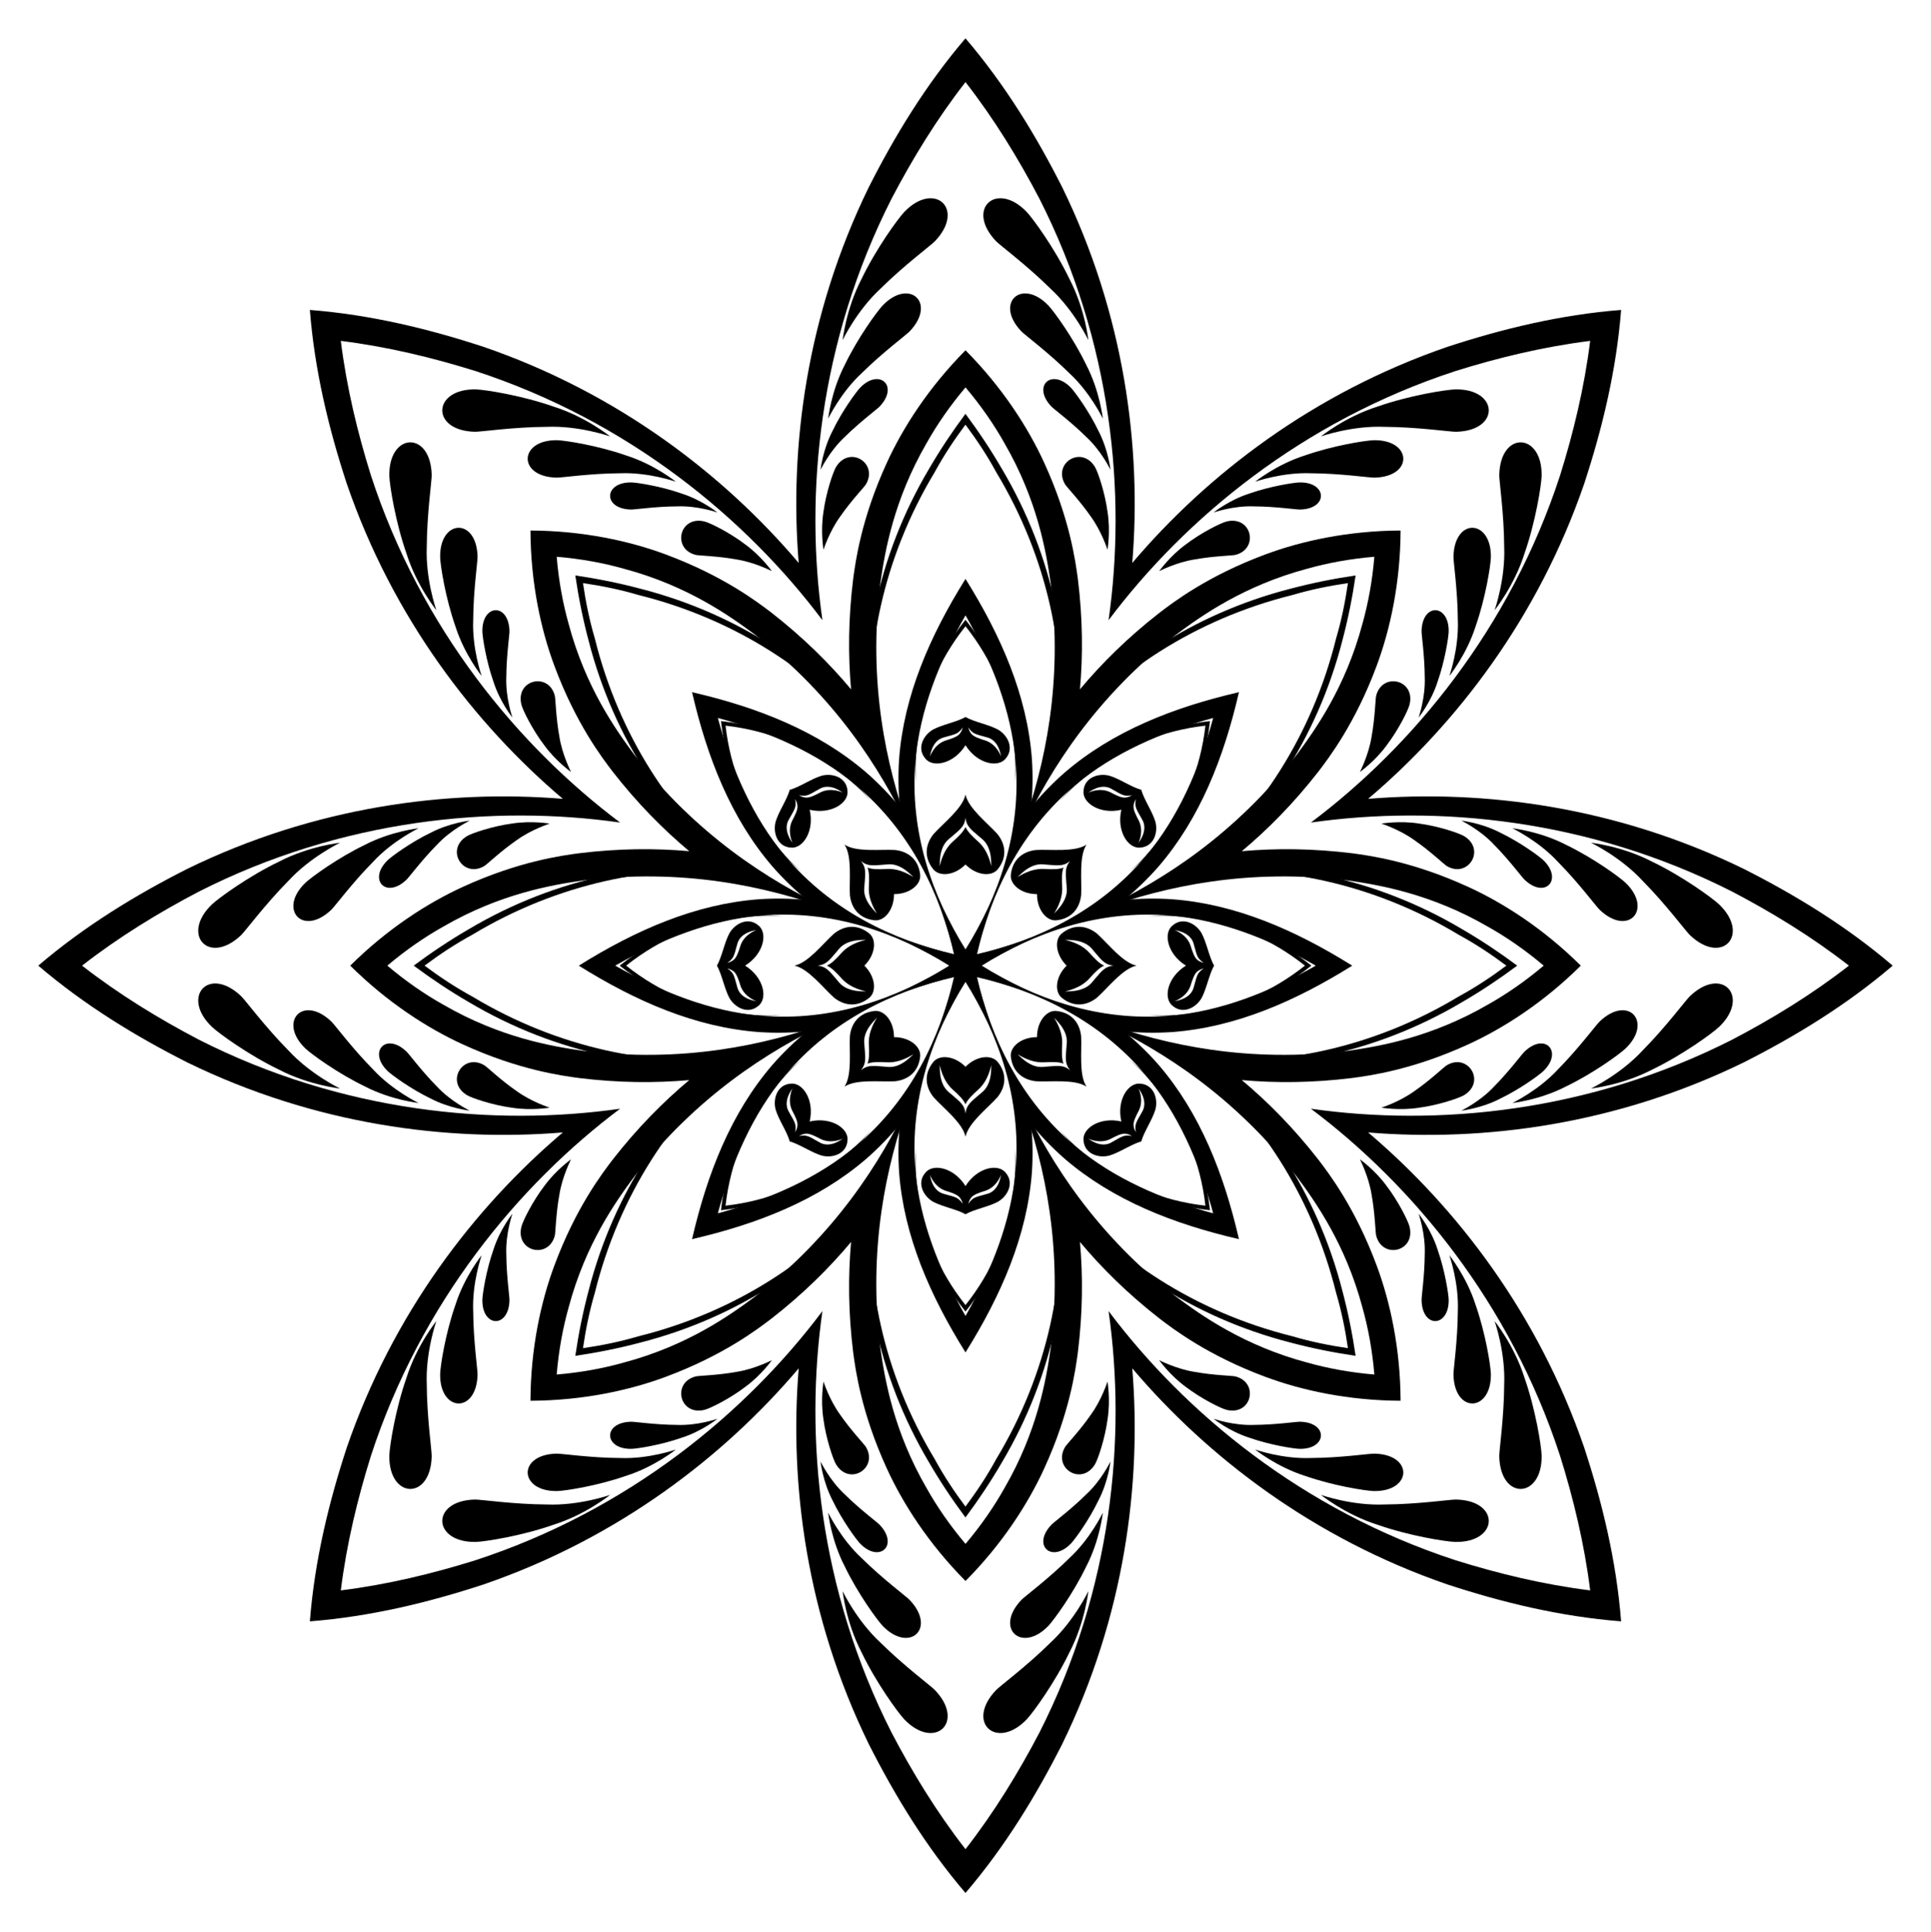 <?xml version="1.0" encoding="UTF-8"?>
<!DOCTYPE svg  PUBLIC '-//W3C//DTD SVG 1.1//EN'  'http://www.w3.org/Graphics/SVG/1.1/DTD/svg11.dtd'>
<svg enable-background="new 0 0 1665.214 1666.094" version="1.1" viewBox="0 0 1665.2 1666.1" xml:space="preserve" xmlns="http://www.w3.org/2000/svg">

	
		
			
				
					<path d="m1046.2 619.04c-44.866 12.261-85.681 30.161-118.88 57.88-47.879 40.224-72.974 94.158-84.77 145.77 51.611-11.796 105.54-36.891 145.77-84.77 27.72-33.197 45.619-74.012 57.88-118.88zm-213.59-88.47c-23.055 40.395-39.259 81.913-43.132 124.99-5.413 62.298 14.979 118.18 43.132 163.02 28.153-44.835 48.546-100.72 43.132-163.02-3.873-43.075-20.077-84.592-43.132-124.99zm-213.59 88.47c12.261 44.866 30.161 85.681 57.88 118.88 40.224 47.879 94.158 72.974 145.77 84.77-11.796-51.611-36.891-105.54-84.77-145.77-33.197-27.72-74.012-45.619-118.88-57.88zm-88.47 213.59c40.395 23.055 81.913 39.259 124.99 43.132 62.298 5.413 118.18-14.979 163.02-43.132-44.835-28.154-100.72-48.546-163.02-43.132-43.074 3.873-84.592 20.077-124.99 43.132zm88.47 213.59c44.866-12.261 85.681-30.16 118.88-57.88 47.879-40.224 72.974-94.158 84.77-145.77-51.611 11.796-105.54 36.891-145.77 84.77-27.72 33.197-45.619 74.012-57.88 118.88zm213.59 88.47c23.055-40.395 39.259-81.913 43.132-124.99 5.413-62.298-14.979-118.18-43.132-163.02-28.153 44.835-48.546 100.72-43.132 163.02 3.873 43.074 20.077 84.592 43.132 124.99zm213.59-88.47c-12.261-44.866-30.16-85.681-57.88-118.88-40.224-47.879-94.158-72.974-145.77-84.77 11.796 51.611 36.891 105.54 84.77 145.77 33.197 27.72 74.012 45.619 118.88 57.88zm88.47-213.59c-40.395-23.055-81.913-39.259-124.99-43.132-62.298-5.413-118.18 14.979-163.02 43.132 44.835 28.153 100.72 48.546 163.02 43.132 43.074-3.873 84.592-20.077 124.99-43.132zm-245.49-136.57c8.56-10.48 18.185-20.521 28.99-29.959 41.485-35.699 93.803-56.255 150.24-69.265-13.01 56.435-33.566 108.75-69.265 150.24-9.438 10.805-19.479 20.43-29.959 28.99 13.464-1.358 27.369-1.651 41.684-0.685 54.578 4.091 106.11 26.55 155.21 57.256-49.105 30.706-100.63 53.165-155.21 57.256-14.314 0.966-28.22 0.672-41.684-0.685 10.48 8.56 20.521 18.185 29.959 28.99 35.699 41.485 56.255 93.803 69.265 150.24-56.435-13.01-108.75-33.566-150.24-69.265-10.805-9.438-20.43-19.479-28.99-29.959 1.358 13.464 1.651 27.369 0.685 41.684-4.091 54.578-26.55 106.11-57.256 155.21-30.706-49.105-53.165-100.63-57.256-155.21-0.966-14.314-0.672-28.22 0.685-41.684-8.56 10.48-18.185 20.521-28.99 29.959-41.485 35.699-93.803 56.255-150.24 69.265 13.01-56.435 33.566-108.75 69.265-150.24 9.438-10.805 19.479-20.43 29.959-28.99-13.464 1.358-27.37 1.651-41.684 0.685-54.578-4.091-106.11-26.55-155.21-57.256 49.105-30.706 100.63-53.165 155.21-57.256 14.314-0.966 28.22-0.672 41.684 0.685-10.48-8.56-20.521-18.185-29.959-28.99-35.699-41.485-56.255-93.803-69.265-150.24 56.435 13.01 108.75 33.566 150.24 69.265 10.805 9.438 20.43 19.479 28.99 29.959-1.358-13.464-1.651-27.37-0.685-41.684 4.091-54.578 26.55-106.11 57.256-155.21 30.706 49.105 53.165 100.63 57.256 155.21 0.966 14.314 0.672 28.22-0.685 41.684z"/>
				
			
		
	
	
		
			
				<path d="m1039.5 625.69c-38.086 4.312-68.54 18.692-88.006 32.354-27.037 18.666-37.981 33.843-38.394 33.331 0.426 0.512 10.883-14.978 37.63-34.431 19.974-14.739 51.988-30.661 92.718-35.202-4.541 40.729-20.463 72.744-35.202 92.718-19.453 26.747-34.943 37.204-34.431 37.63-0.512-0.413 14.665-11.357 33.331-38.394 13.663-19.466 28.042-49.919 32.354-88.006z"/>
				<path d="m1125.3 832.62c-29.981-23.882-61.682-35.248-85.108-39.352-32.317-5.919-50.787-2.926-50.717-3.58-0.06 0.663 18.287-2.896 50.955 2.262 24.546 3.701 58.442 15.081 90.453 40.669-32.011 25.589-65.907 36.968-90.453 40.669-32.668 5.158-51.015 1.599-50.955 2.262-0.07-0.653 18.4 2.339 50.717-3.58 23.425-4.104 55.127-15.47 85.108-39.352z"/>
				<path d="m1039.5 1039.6c-4.312-38.086-18.692-68.54-32.354-88.006-18.666-27.037-33.843-37.981-33.331-38.394-0.512 0.426 14.978 10.883 34.431 37.63 14.739 19.974 30.661 51.988 35.202 92.718-40.729-4.541-72.744-20.463-92.718-35.202-26.747-19.452-37.204-34.943-37.63-34.431 0.412-0.512 11.357 14.665 38.394 33.331 19.466 13.663 49.919 28.042 88.006 32.354z"/>
				<path d="m832.61 1125.3c23.882-29.981 35.248-61.682 39.351-85.108 5.919-32.317 2.926-50.787 3.58-50.717-0.663-0.06 2.896 18.287-2.262 50.955-3.701 24.546-15.081 58.442-40.669 90.453-25.589-32.011-36.968-65.907-40.669-90.453-5.158-32.668-1.599-51.015-2.262-50.955 0.653-0.07-2.339 18.4 3.58 50.717 4.103 23.425 15.47 55.127 39.352 85.108z"/>
				<path d="m625.67 1039.6c38.086-4.312 68.54-18.692 88.006-32.354 27.037-18.666 37.981-33.843 38.394-33.331-0.426-0.512-10.883 14.978-37.63 34.431-19.973 14.739-51.988 30.661-92.718 35.202 4.541-40.729 20.463-72.744 35.202-92.718 19.453-26.747 34.943-37.204 34.431-37.63 0.512 0.412-14.665 11.357-33.331 38.394-13.663 19.466-28.042 49.919-32.354 88.006z"/>
				<path d="m539.96 832.62c29.981 23.882 61.682 35.248 85.108 39.351 32.317 5.919 50.787 2.926 50.717 3.58 0.06-0.663-18.287 2.896-50.955-2.262-24.546-3.701-58.442-15.081-90.453-40.669 32.011-25.589 65.907-36.968 90.453-40.669 32.668-5.158 51.015-1.599 50.955-2.262 0.07 0.653-18.4-2.339-50.717 3.58-23.425 4.104-55.127 15.47-85.108 39.352z"/>
				<path d="m625.67 625.69c4.312 38.086 18.692 68.54 32.354 88.006 18.666 27.037 33.843 37.981 33.331 38.394 0.512-0.426-14.978-10.883-34.431-37.63-14.739-19.974-30.661-51.988-35.202-92.718 40.729 4.541 72.744 20.463 92.718 35.202 26.747 19.453 37.204 34.943 37.63 34.431-0.413 0.512-11.357-14.665-38.394-33.331-19.466-13.663-49.919-28.042-88.006-32.354z"/>
				<path d="m832.61 539.97c-23.882 29.98-35.248 61.682-39.352 85.108-5.919 32.317-2.926 50.787-3.58 50.717 0.663 0.06-2.896-18.287 2.262-50.955 3.701-24.546 15.081-58.442 40.669-90.453 25.589 32.011 36.968 65.907 40.669 90.453 5.158 32.668 1.599 51.015 2.262 50.955-0.653 0.07 2.339-18.4-3.58-50.717-4.103-23.425-15.47-55.127-39.351-85.108z"/>
			
		
	
	
		
			
				<path d="m1162.4 502.79c-16.297 2.357-32.216 5.624-47.695 10.201-85.527 21.197-153.72 68.236-195.54 119.82-2.75 3.329-5.405 6.66-7.968 9.986 0.54-4.165 1.018-8.397 1.427-12.696 6.901-66.044-8.057-147.53-53.545-222.99-7.709-14.182-16.656-27.748-26.512-40.938-9.857 13.191-18.803 26.757-26.512 40.938-45.488 75.465-60.446 156.95-53.545 222.99 0.409 4.299 0.887 8.531 1.427 12.696-2.563-3.327-5.218-6.657-7.968-9.986-41.82-51.58-110.01-98.619-195.54-119.82-15.479-4.577-31.398-7.843-47.695-10.201 2.357 16.297 5.624 32.216 10.201 47.695 21.197 85.527 68.236 153.72 119.82 195.54 3.329 2.75 6.66 5.405 9.986 7.968-4.165-0.54-8.397-1.018-12.696-1.427-66.044-6.901-147.53 8.057-222.99 53.545-14.182 7.709-27.748 16.656-40.938 26.512 13.191 9.857 26.757 18.803 40.938 26.512 75.465 45.488 156.95 60.446 222.99 53.545 4.299-0.409 8.531-0.887 12.696-1.427-3.327 2.563-6.657 5.218-9.986 7.968-51.58 41.82-98.619 110.01-119.82 195.54-4.577 15.479-7.843 31.398-10.201 47.695 16.297-2.357 32.216-5.624 47.695-10.201 85.527-21.197 153.72-68.236 195.54-119.82 2.75-3.329 5.405-6.659 7.968-9.986-0.54 4.165-1.018 8.397-1.427 12.696-6.901 66.044 8.057 147.53 53.545 222.99 7.709 14.182 16.656 27.748 26.512 40.939 9.857-13.191 18.803-26.757 26.512-40.939 45.488-75.465 60.446-156.95 53.545-222.99-0.409-4.299-0.887-8.531-1.427-12.696 2.563 3.327 5.218 6.657 7.968 9.986 41.82 51.58 110.01 98.619 195.54 119.82 15.479 4.577 31.398 7.843 47.695 10.201-2.357-16.297-5.624-32.216-10.201-47.695-21.197-85.527-68.236-153.72-119.82-195.54-3.329-2.75-6.659-5.405-9.986-7.968 4.165 0.54 8.397 1.018 12.696 1.427 66.044 6.901 147.53-8.057 222.99-53.545 14.182-7.709 27.748-16.656 40.939-26.512-13.191-9.857-26.757-18.803-40.939-26.512-75.465-45.488-156.95-60.446-222.99-53.545-4.299 0.409-8.531 0.887-12.696 1.427 3.327-2.563 6.657-5.218 9.986-7.968 51.58-41.82 98.619-110.01 119.82-195.54 4.577-15.479 7.843-31.398 10.201-47.695zm-327.29 323.7c-0.121 1.189-0.169 1.792-0.184 1.781 0.014 0.011 0.048-0.555 0.139-1.672-0.726 0.854-1.102 1.278-1.084 1.28-0.018-0.002 0.374-0.463 1.129-1.389zm-5.08 0c0.755 0.926 1.148 1.387 1.129 1.39 0.018-0.002-0.358-0.426-1.084-1.28 0.091 1.117 0.124 1.683 0.139 1.672-0.015 0.011-0.063-0.592-0.184-1.781zm-3.592 3.592c1.189 0.121 1.792 0.169 1.781 0.184 0.011-0.014-0.555-0.048-1.672-0.139 0.854 0.726 1.278 1.102 1.28 1.084-0.002 0.018-0.463-0.374-1.389-1.129zm0 5.08c0.926-0.755 1.387-1.148 1.39-1.129-0.002-0.018-0.426 0.358-1.28 1.084 1.117-0.091 1.683-0.124 1.672-0.139 0.011 0.015-0.592 0.063-1.781 0.184zm3.592 3.592c0.121-1.189 0.169-1.792 0.184-1.781-0.014-0.011-0.048 0.555-0.139 1.672 0.726-0.854 1.102-1.278 1.084-1.28 0.018 0.002-0.375 0.463-1.129 1.389zm5.08 0c-0.755-0.926-1.148-1.387-1.129-1.389-0.018 0.002 0.358 0.426 1.084 1.28-0.091-1.117-0.124-1.683-0.139-1.672 0.015-0.011 0.063 0.592 0.184 1.781zm3.592-3.592c-1.189-0.121-1.792-0.169-1.781-0.184-0.011 0.014 0.555 0.048 1.672 0.139-0.854-0.726-1.278-1.102-1.28-1.084 0.002-0.018 0.463 0.374 1.389 1.129zm0-5.08c-0.926 0.755-1.387 1.148-1.389 1.129 0.002 0.018 0.426-0.358 1.28-1.084-1.117 0.091-1.683 0.124-1.672 0.139-0.011-0.015 0.592-0.063 1.781-0.184zm77.144-198.51c0.241-0.301 0.482-0.602 0.725-0.903 41.531-52.594 110.25-101.1 196.71-123.16 17.987-4.767 36.616-8.531 55.738-11.335-2.804 19.122-6.567 37.751-11.335 55.738-22.059 86.457-70.568 155.18-123.16 196.71-0.301 0.242-0.602 0.484-0.903 0.725 0.383-0.043 0.767-0.085 1.151-0.126 66.557-7.823 149.45 6.468 226.18 52.004 16.09 9.348 31.924 19.859 47.428 31.398-15.504 11.539-31.338 22.05-47.428 31.398-76.732 45.536-159.63 59.827-226.18 52.004-0.384-0.042-0.768-0.084-1.151-0.126 0.301 0.241 0.602 0.482 0.903 0.725 52.595 41.531 101.1 110.25 123.16 196.71 4.767 17.987 8.531 36.616 11.335 55.738-19.122-2.804-37.751-6.567-55.738-11.335-86.457-22.059-155.18-70.568-196.71-123.16-0.242-0.301-0.484-0.602-0.725-0.903 0.043 0.383 0.085 0.767 0.126 1.151 7.823 66.557-6.468 149.45-52.004 226.18-9.348 16.09-19.859 31.924-31.398 47.428-11.539-15.504-22.05-31.338-31.398-47.428-45.536-76.732-59.827-159.63-52.004-226.18 0.042-0.384 0.084-0.768 0.126-1.151-0.241 0.301-0.482 0.602-0.725 0.903-41.531 52.595-110.25 101.1-196.71 123.16-17.987 4.767-36.616 8.531-55.738 11.335 2.804-19.122 6.567-37.751 11.335-55.738 22.059-86.457 70.568-155.18 123.16-196.71 0.301-0.242 0.602-0.484 0.903-0.725-0.383 0.043-0.767 0.085-1.151 0.126-66.557 7.823-149.45-6.468-226.18-52.004-16.09-9.348-31.924-19.859-47.428-31.398 15.504-11.539 31.338-22.05 47.428-31.398 76.732-45.536 159.63-59.827 226.18-52.004 0.384 0.042 0.768 0.084 1.151 0.126-0.301-0.241-0.602-0.482-0.903-0.725-52.595-41.531-101.1-110.25-123.16-196.71-4.767-17.987-8.531-36.616-11.335-55.738 19.122 2.804 37.751 6.567 55.738 11.335 86.457 22.059 155.18 70.568 196.71 123.16 0.242 0.301 0.484 0.602 0.725 0.903-0.043-0.383-0.085-0.767-0.126-1.151-7.823-66.557 6.468-149.45 52.004-226.18 9.348-16.09 19.859-31.924 31.398-47.428 11.539 15.504 22.05 31.338 31.398 47.428 45.536 76.732 59.827 159.63 52.004 226.18-0.042 0.384-0.084 0.768-0.126 1.151z"/>
			
		
	
	<line x1="1609.4" x2="1611.4" y1="1632.4" y2="1633"/>
	
		
			
				<path d="m1371.3 293.92c-40.2 4.992-79.319 14.489-116.06 25.976-132.08 43.12-233.47 127.18-299.26 214.86 15.474-108.51 3.222-239.65-59.685-363.54-17.856-34.101-38.802-68.478-63.698-100.43-24.896 31.955-45.842 66.333-63.698 100.43-62.907 123.89-75.159 255.02-59.685 363.54-65.788-87.671-167.18-171.74-299.26-214.86-36.739-11.486-75.858-20.984-116.06-25.976 4.992 40.2 14.489 79.319 25.976 116.06 43.12 132.08 127.18 233.47 214.86 299.26-108.51-15.474-239.65-3.222-363.54 59.685-34.101 17.856-68.478 38.802-100.43 63.698 31.955 24.896 66.333 45.842 100.43 63.698 123.89 62.907 255.02 75.159 363.54 59.685-87.671 65.788-171.74 167.18-214.86 299.26-11.486 36.739-20.984 75.858-25.976 116.06 40.2-4.992 79.319-14.489 116.06-25.976 132.08-43.12 233.47-127.18 299.26-214.86-15.474 108.51-3.222 239.65 59.685 363.54 17.856 34.101 38.802 68.478 63.698 100.43 24.896-31.955 45.842-66.333 63.698-100.43 62.907-123.89 75.159-255.02 59.685-363.54 65.788 87.671 167.18 171.74 299.26 214.86 36.739 11.487 75.858 20.984 116.06 25.976-4.992-40.2-14.489-79.319-25.976-116.06-43.12-132.08-127.18-233.47-214.86-299.26 108.51 15.474 239.65 3.222 363.54-59.685 34.101-17.856 68.478-38.802 100.43-63.698-31.955-24.896-66.333-45.842-100.43-63.698-123.89-62.907-255.02-75.159-363.54-59.685 87.671-65.788 171.74-167.18 214.86-299.26 11.487-36.739 20.985-75.858 25.976-116.06zm-532.74 524.3c-0.469 3.31-0.901 6.556-1.298 9.734 3.178-0.398 6.424-0.829 9.734-1.298-2.672 2.009-5.273 3.999-7.801 5.965 2.528 1.966 5.129 3.956 7.801 5.965-3.31-0.469-6.556-0.901-9.734-1.298 0.398 3.178 0.829 6.424 1.298 9.734-2.009-2.672-3.999-5.273-5.965-7.801-1.966 2.528-3.956 5.129-5.965 7.801 0.469-3.31 0.901-6.556 1.298-9.734-3.178 0.398-6.424 0.829-9.734 1.298 2.672-2.009 5.273-3.999 7.801-5.965-2.528-1.966-5.129-3.956-7.801-5.965 3.31 0.469 6.556 0.901 9.734 1.298-0.398-3.178-0.829-6.424-1.298-9.734 2.009 2.672 3.999 5.273 5.965 7.801 1.966-2.528 3.956-5.129 5.965-7.801zm137.86-332.83c64.697-76.279 156.05-146.55 271.8-186.35 46.879-15.378 97.26-27.708 149.76-31.803-4.095 52.496-16.425 102.88-31.804 149.76-39.799 115.75-110.07 207.1-186.35 271.8 99.685-8.19 213.97 6.715 323.96 60.423 44.023 22.274 88.366 49.181 128.38 83.406-40.016 34.225-84.36 61.131-128.38 83.406-109.99 53.708-224.28 68.613-323.96 60.423 76.279 64.697 146.55 156.05 186.35 271.8 15.378 46.879 27.708 97.26 31.804 149.76-52.496-4.095-102.88-16.425-149.76-31.804-115.75-39.799-207.1-110.07-271.8-186.35 8.189 99.685-6.715 213.97-60.423 323.96-22.274 44.023-49.181 88.366-83.406 128.38-34.225-40.016-61.131-84.36-83.406-128.38-53.708-109.99-68.613-224.28-60.423-323.96-64.697 76.279-156.05 146.55-271.8 186.35-46.879 15.378-97.26 27.708-149.76 31.804 4.095-52.496 16.425-102.88 31.803-149.76 39.799-115.75 110.07-207.1 186.35-271.8-99.685 8.189-213.97-6.715-323.96-60.423-44.023-22.274-88.366-49.181-128.38-83.406 40.016-34.225 84.36-61.131 128.38-83.406 109.99-53.708 224.28-68.613 323.96-60.423-76.279-64.697-146.55-156.05-186.35-271.8-15.378-46.879-27.708-97.26-31.803-149.76 52.496 4.095 102.88 16.425 149.76 31.803 115.75 39.799 207.1 110.07 271.8 186.35-8.19-99.685 6.715-213.97 60.423-323.96 22.274-44.023 49.181-88.366 83.406-128.38 34.225 40.016 61.131 84.36 83.406 128.38 53.708 109.99 68.613 224.28 60.423 323.96z"/>
			
		
	
	<path d="m1207.8 457.44c-45.077 0.19-85.301 8.947-116.66 20.638-49.778 18.486-79.479 41.303-91.101 50.148-27.308 21.277-49.916 43.642-68.731 66.143 2.607-29.215 2.435-61.016-1.83-95.371-1.963-14.472-6.83-51.608-28.958-99.878-13.91-30.445-36.161-65.08-67.901-97.088-31.74 32.009-53.99 66.643-67.901 97.088-22.127 48.27-26.995 85.406-28.958 99.878-4.265 34.355-4.436 66.156-1.83 95.371-18.815-22.501-41.423-44.866-68.731-66.143-11.622-8.845-41.322-31.663-91.101-50.148-31.364-11.691-71.588-20.448-116.66-20.638 0.19 45.077 8.947 85.301 20.638 116.66 18.486 49.778 41.303 79.479 50.148 91.101 21.277 27.308 43.642 49.916 66.143 68.731-29.215-2.607-61.016-2.435-95.371 1.83-14.472 1.963-51.608 6.83-99.878 28.958-30.445 13.91-65.08 36.161-97.088 67.901 32.009 31.74 66.643 53.99 97.088 67.901 48.27 22.127 85.406 26.995 99.878 28.958 34.355 4.264 66.156 4.436 95.371 1.83-22.501 18.815-44.866 41.423-66.143 68.731-8.845 11.622-31.662 41.322-50.148 91.101-11.691 31.364-20.448 71.588-20.638 116.66 45.077-0.19 85.301-8.947 116.66-20.638 49.778-18.486 79.479-41.303 91.101-50.148 27.308-21.277 49.916-43.642 68.731-66.143-2.607 29.215-2.435 61.016 1.83 95.371 1.963 14.472 6.83 51.608 28.958 99.878 13.91 30.445 36.161 65.08 67.901 97.088 31.74-32.009 53.99-66.643 67.901-97.088 22.127-48.27 26.995-85.406 28.958-99.878 4.264-34.355 4.436-66.156 1.83-95.371 18.815 22.501 41.423 44.866 68.731 66.143 11.622 8.845 41.322 31.663 91.101 50.148 31.364 11.691 71.588 20.448 116.66 20.638-0.19-45.077-8.947-85.301-20.638-116.66-18.486-49.778-41.303-79.479-50.148-91.101-21.277-27.308-43.642-49.916-66.143-68.731 29.215 2.607 61.016 2.435 95.371-1.83 14.472-1.963 51.608-6.83 99.878-28.958 30.445-13.91 65.08-36.161 97.088-67.901-32.009-31.74-66.643-53.99-97.088-67.901-48.27-22.127-85.406-26.995-99.878-28.958-34.355-4.265-66.156-4.436-95.371-1.83 22.501-18.815 44.866-41.423 66.143-68.731 8.845-11.622 31.663-41.322 50.148-91.101 11.691-31.364 20.448-71.588 20.638-116.66zm-366.3 366.3c3.745-13.566 8.784-30.566 15.817-50.749-9.298 19.245-17.755 34.828-24.7 47.069-6.945-12.241-15.402-27.825-24.7-47.069 7.033 20.183 12.072 37.182 15.817 50.749-13.566-3.745-30.566-8.784-50.749-15.817 19.245 9.299 34.828 17.755 47.069 24.7-12.241 6.945-27.825 15.402-47.069 24.7 20.183-7.033 37.182-12.072 50.749-15.817-3.745 13.566-8.784 30.566-15.817 50.749 9.299-19.245 17.755-34.828 24.7-47.069 6.945 12.241 15.402 27.825 24.7 47.069-7.033-20.183-12.072-37.182-15.817-50.749 13.566 3.745 30.566 8.784 50.749 15.817-19.245-9.298-34.828-17.755-47.069-24.7 12.241-6.945 27.825-15.402 47.069-24.7-20.183 7.033-37.182 12.072-50.749 15.817zm40.224-109.67c24.547-51.73 63.659-113.39 132.62-166.95 21.429-15.945 58.106-42.119 112.92-56.746 17.583-4.955 37.085-8.57 57.918-10.315-1.745 20.833-5.36 40.335-10.315 57.918-14.627 54.813-40.801 91.49-56.746 112.92-53.557 68.962-115.22 108.07-166.95 132.62 53.936-19.221 125.19-35.166 211.83-24.273 26.428 3.878 70.87 11.305 119.97 39.72 15.937 8.929 32.283 20.164 48.248 33.66-15.965 13.497-32.311 24.731-48.248 33.66-49.101 28.416-93.544 35.842-119.97 39.72-86.634 10.893-157.89-5.052-211.83-24.273 51.73 24.547 113.39 63.659 166.95 132.62 15.945 21.429 42.119 58.106 56.746 112.92 4.955 17.583 8.57 37.085 10.315 57.918-20.833-1.745-40.335-5.36-57.918-10.315-54.813-14.627-91.49-40.801-112.92-56.746-68.962-53.557-108.07-115.22-132.62-166.95 19.221 53.936 35.166 125.19 24.273 211.83-3.878 26.428-11.305 70.87-39.72 119.97-8.929 15.937-20.164 32.283-33.66 48.248-13.497-15.965-24.731-32.311-33.66-48.248-28.416-49.101-35.842-93.544-39.72-119.97-10.893-86.634 5.052-157.89 24.273-211.83-24.547 51.73-63.659 113.39-132.62 166.95-21.429 15.945-58.106 42.119-112.92 56.746-17.583 4.955-37.085 8.57-57.918 10.315 1.745-20.833 5.36-40.335 10.315-57.918 14.627-54.813 40.801-91.49 56.746-112.92 53.557-68.962 115.22-108.07 166.95-132.62-53.936 19.221-125.19 35.166-211.83 24.273-26.428-3.878-70.87-11.305-119.97-39.72-15.937-8.929-32.283-20.164-48.248-33.66 15.965-13.497 32.311-24.731 48.248-33.66 49.101-28.416 93.544-35.842 119.97-39.72 86.634-10.893 157.89 5.052 211.83 24.273-51.73-24.547-113.39-63.659-166.95-132.62-15.945-21.429-42.119-58.106-56.746-112.92-4.955-17.583-8.57-37.085-10.315-57.918 20.833 1.745 40.335 5.36 57.918 10.315 54.813 14.627 91.49 40.801 112.92 56.746 68.962 53.557 108.07 115.22 132.62 166.95-19.221-53.936-35.166-125.19-24.273-211.83 3.878-26.428 11.305-70.87 39.72-119.97 8.929-15.937 20.164-32.283 33.66-48.248 13.497 15.965 24.731 32.311 33.66 48.248 28.416 49.101 35.842 93.544 39.72 119.97 10.893 86.634-5.052 157.89-24.273 211.83z"/>
	
		
			
				
					<path d="m1255.7 372.29c-4.436 0.171-33.558-4.124-61.676-4.247-28.354-1.204-54.813 8.275-54.916 8.229-0.171 0.255 20.647-16.827 48.821-25.72 27.633-9.669 58.424-14.446 66.747-14.798 37.749-0.891 39.664 35.625 1.024 36.536z"/>
					<path d="m806.26 207.96c-3.016 3.258-26.645 20.814-46.614 40.608-20.901 19.198-32.907 44.61-33.013 44.651 0.06 0.301 2.701-26.498 16.335-52.708 12.702-26.377 31.097-51.527 36.734-57.661 26.062-27.323 53.238-2.856 26.559 25.11z"/>
					<path d="m372.27 409.55c0.171 4.436-4.124 33.558-4.247 61.676-1.204 28.354 8.275 54.813 8.229 54.916 0.255 0.171-16.827-20.647-25.72-48.821-9.669-27.633-14.446-58.424-14.798-66.747-0.891-37.749 35.625-39.664 36.536-1.024z"/>
					<path d="m207.95 858.97c3.258 3.016 20.814 26.645 40.608 46.614 19.198 20.901 44.61 32.907 44.651 33.013 0.301-0.06-26.498-2.701-52.708-16.335-26.377-12.702-51.527-31.097-57.661-36.733-27.323-26.062-2.856-53.238 25.11-26.559z"/>
					<path d="m409.54 1293c4.436-0.171 33.558 4.124 61.676 4.247 28.354 1.204 54.813-8.275 54.916-8.229 0.171-0.255-20.647 16.827-48.821 25.72-27.633 9.67-58.424 14.446-66.747 14.798-37.749 0.891-39.664-35.625-1.024-36.536z"/>
					<path d="m858.95 1457.3c3.016-3.258 26.645-20.814 46.614-40.608 20.901-19.198 32.907-44.61 33.013-44.651-0.06-0.301-2.701 26.498-16.335 52.709-12.702 26.377-31.097 51.527-36.733 57.661-26.062 27.323-53.238 2.856-26.559-25.11z"/>
					<path d="m1292.9 1255.7c-0.171-4.436 4.124-33.558 4.247-61.676 1.204-28.354-8.275-54.813-8.229-54.916-0.255-0.171 16.827 20.647 25.72 48.821 9.67 27.633 14.446 58.424 14.798 66.747 0.891 37.749-35.625 39.664-36.536 1.024z"/>
					<path d="m1457.3 806.28c-3.258-3.016-20.814-26.645-40.608-46.614-19.198-20.901-44.61-32.907-44.65-33.013-0.301 0.06 26.498 2.701 52.708 16.335 26.377 12.702 51.527 31.097 57.661 36.734 27.323 26.062 2.856 53.238-25.11 26.559z"/>
					<path d="m1292.9 409.55c-0.171 4.436 4.124 33.558 4.247 61.676 1.204 28.354-8.275 54.813-8.229 54.916-0.255 0.171 16.827-20.647 25.72-48.821 9.67-27.633 14.446-58.424 14.798-66.747 0.891-37.749-35.625-39.664-36.536-1.024z"/>
					<path d="m858.95 207.96c3.016 3.258 26.645 20.814 46.614 40.608 20.901 19.198 32.907 44.61 33.013 44.651-0.06 0.301-2.701-26.498-16.335-52.708-12.702-26.377-31.097-51.527-36.733-57.661-26.062-27.323-53.238-2.856-26.559 25.11z"/>
					<path d="m409.54 372.29c4.436 0.171 33.558-4.124 61.676-4.247 28.354-1.204 54.813 8.275 54.916 8.229 0.171 0.255-20.647-16.827-48.821-25.72-27.633-9.669-58.424-14.446-66.747-14.798-37.749-0.891-39.664 35.625-1.024 36.536z"/>
					<path d="m207.95 806.28c3.258-3.016 20.814-26.645 40.608-46.614 19.198-20.901 44.61-32.907 44.651-33.013 0.301 0.06-26.498 2.701-52.708 16.335-26.377 12.702-51.527 31.097-57.661 36.734-27.323 26.062-2.856 53.238 25.11 26.559z"/>
					<path d="m372.27 1255.7c0.171-4.436-4.124-33.558-4.247-61.676-1.204-28.354 8.275-54.813 8.229-54.916 0.255-0.171-16.827 20.647-25.72 48.821-9.669 27.633-14.446 58.424-14.798 66.747-0.891 37.749 35.625 39.664 36.536 1.024z"/>
					<path d="m806.26 1457.3c-3.016-3.258-26.645-20.814-46.614-40.608-20.901-19.198-32.907-44.61-33.013-44.651 0.06-0.301 2.701 26.498 16.335 52.709 12.702 26.377 31.097 51.527 36.734 57.661 26.062 27.323 53.238 2.856 26.559-25.11z"/>
					<path d="m1255.7 1293c-4.436-0.171-33.558 4.124-61.676 4.247-28.354 1.204-54.813-8.275-54.916-8.229-0.171-0.255 20.647 16.827 48.821 25.72 27.633 9.67 58.424 14.446 66.747 14.798 37.749 0.891 39.664-35.625 1.024-36.536z"/>
					<path d="m1457.3 858.97c-3.258 3.016-20.814 26.645-40.608 46.614-19.198 20.901-44.61 32.907-44.65 33.013-0.301-0.06 26.498-2.701 52.708-16.335 26.377-12.702 51.527-31.097 57.661-36.733 27.323-26.062 2.856-53.238-25.11-26.559z"/>
				
			
		
	
	
		
			
				
					<path d="m1185.3 411.84c-3.925 0.143-29.635-3.65-54.462-3.754-25.027-1.072-48.385 7.3-48.489 7.261-0.147 0.228 18.239-14.854 43.114-22.704 24.392-8.532 51.58-12.751 58.918-13.063 33.34-0.787 35.037 31.444 0.919 32.26z"/>
					<path d="m784.47 285.69c-2.674 2.876-23.536 18.374-41.165 35.856-18.454 16.939-29.051 39.375-29.153 39.422 0.058 0.265 2.394-23.401 14.433-46.54 11.215-23.28 27.457-45.489 32.424-50.898 23.018-24.132 47.009-2.541 23.461 22.161z"/>
					<path d="m411.82 479.92c0.143 3.925-3.65 29.635-3.754 54.462-1.072 25.027 7.3 48.384 7.261 48.489 0.228 0.147-14.854-18.239-22.704-43.114-8.532-24.392-12.751-51.58-13.063-58.918-0.787-33.34 31.444-35.037 32.26-0.919z"/>
					<path d="m285.67 880.76c2.876 2.674 18.374 23.536 35.856 41.165 16.939 18.454 39.375 29.051 39.422 29.153 0.265-0.058-23.401-2.393-46.54-14.433-23.28-11.215-45.489-27.457-50.898-32.424-24.132-23.018-2.541-47.009 22.161-23.461z"/>
					<path d="m479.9 1253.4c3.925-0.143 29.635 3.65 54.462 3.754 25.027 1.072 48.385-7.3 48.489-7.261 0.147-0.228-18.239 14.854-43.114 22.704-24.392 8.532-51.58 12.751-58.918 13.063-33.34 0.787-35.037-31.444-0.919-32.26z"/>
					<path d="m880.75 1379.6c2.674-2.876 23.536-18.374 41.165-35.856 18.454-16.939 29.051-39.375 29.153-39.422-0.058-0.265-2.393 23.4-14.433 46.54-11.215 23.28-27.457 45.489-32.424 50.898-23.018 24.132-47.009 2.54-23.461-22.161z"/>
					<path d="m1253.4 1185.3c-0.143-3.925 3.65-29.635 3.754-54.462 1.072-25.027-7.3-48.385-7.261-48.489-0.228-0.147 14.854 18.239 22.704 43.114 8.532 24.392 12.751 51.58 13.063 58.918 0.787 33.34-31.444 35.037-32.26 0.919z"/>
					<path d="m1379.5 784.48c-2.876-2.674-18.374-23.536-35.856-41.165-16.939-18.454-39.375-29.051-39.422-29.153-0.265 0.058 23.401 2.394 46.54 14.433 23.28 11.215 45.489 27.457 50.898 32.424 24.132 23.018 2.54 47.009-22.161 23.461z"/>
					<path d="m1253.4 479.92c-0.143 3.925 3.65 29.635 3.754 54.462 1.072 25.027-7.3 48.384-7.261 48.489-0.228 0.147 14.854-18.239 22.704-43.114 8.532-24.392 12.751-51.58 13.063-58.918 0.787-33.34-31.444-35.037-32.26-0.919z"/>
					<path d="m880.75 285.69c2.674 2.876 23.536 18.374 41.165 35.856 18.454 16.939 29.051 39.375 29.153 39.422-0.058 0.265-2.393-23.401-14.433-46.54-11.215-23.28-27.457-45.489-32.424-50.898-23.018-24.132-47.009-2.541-23.461 22.161z"/>
					<path d="m479.9 411.84c3.925 0.143 29.635-3.65 54.462-3.754 25.027-1.072 48.385 7.3 48.489 7.261 0.147 0.228-18.239-14.854-43.114-22.704-24.392-8.532-51.58-12.751-58.918-13.063-33.34-0.787-35.037 31.444-0.919 32.26z"/>
					<path d="m285.67 784.48c2.876-2.674 18.374-23.536 35.856-41.165 16.939-18.454 39.375-29.051 39.422-29.153 0.265 0.058-23.401 2.394-46.54 14.433-23.28 11.215-45.489 27.457-50.898 32.424-24.132 23.018-2.541 47.009 22.161 23.461z"/>
					<path d="m411.82 1185.3c0.143-3.925-3.65-29.635-3.754-54.462-1.072-25.027 7.3-48.385 7.261-48.489 0.228-0.147-14.854 18.239-22.704 43.114-8.532 24.392-12.751 51.58-13.063 58.918-0.787 33.34 31.444 35.037 32.26 0.919z"/>
					<path d="m784.47 1379.6c-2.674-2.876-23.536-18.374-41.165-35.856-18.454-16.939-29.051-39.375-29.153-39.422 0.058-0.265 2.394 23.4 14.433 46.54 11.215 23.28 27.457 45.489 32.424 50.898 23.018 24.132 47.009 2.54 23.461-22.161z"/>
					<path d="m1185.3 1253.4c-3.925-0.143-29.635 3.65-54.462 3.754-25.027 1.072-48.385-7.3-48.489-7.261-0.147-0.228 18.239 14.854 43.114 22.704 24.392 8.532 51.58 12.751 58.918 13.063 33.34 0.787 35.037-31.444 0.919-32.26z"/>
					<path d="m1379.5 880.76c-2.876 2.674-18.374 23.536-35.856 41.165-16.939 18.454-39.375 29.051-39.422 29.153-0.265-0.058 23.401-2.393 46.54-14.433 23.28-11.215 45.489-27.457 50.898-32.424 24.132-23.018 2.54-47.009-22.161-23.461z"/>
				
			
		
	
	
		
			
				
					<path d="m1121.1 439.35c-2.835 0.114-21.463-2.636-39.446-2.721-18.135-0.768-35.056 5.29-35.132 5.271-0.105 0.161 13.21-10.769 31.236-16.457 17.67-6.181 37.365-9.234 42.688-9.461 24.155-0.579 25.377 22.78 0.654 23.368z"/>
					<path d="m758.51 350.56c-1.924 2.085-17.04 13.313-29.816 25.968-13.367 12.281-21.048 28.529-21.115 28.569 0.04 0.188 1.726-16.956 10.45-33.724 8.124-16.865 19.892-32.95 23.495-36.875 16.671-17.489 34.052-1.836 16.986 16.061z"/>
					<path d="m439.34 544.15c0.114 2.835-2.636 21.463-2.721 39.446-0.768 18.135 5.29 35.056 5.271 35.132 0.161 0.105-10.769-13.21-16.457-31.235-6.181-17.67-9.234-37.365-9.461-42.688-0.579-24.155 22.78-25.377 23.368-0.654z"/>
					<path d="m350.54 906.73c2.085 1.924 13.313 17.04 25.968 29.816 12.281 13.367 28.529 21.048 28.569 21.115 0.188-0.04-16.956-1.726-33.724-10.45-16.865-8.124-32.95-19.892-36.875-23.495-17.489-16.671-1.836-34.052 16.061-16.986z"/>
					<path d="m544.13 1225.9c2.834-0.114 21.463 2.636 39.446 2.721 18.135 0.768 35.056-5.29 35.132-5.271 0.105-0.161-13.21 10.769-31.235 16.457-17.67 6.181-37.365 9.234-42.688 9.461-24.155 0.578-25.377-22.78-0.654-23.368z"/>
					<path d="m906.71 1314.7c1.924-2.085 17.04-13.313 29.816-25.968 13.367-12.281 21.048-28.529 21.115-28.569-0.04-0.188-1.726 16.956-10.45 33.724-8.124 16.865-19.892 32.95-23.495 36.875-16.671 17.489-34.052 1.836-16.986-16.061z"/>
					<path d="m1225.9 1121.1c-0.114-2.835 2.636-21.463 2.721-39.446 0.768-18.135-5.29-35.056-5.271-35.132-0.161-0.105 10.769 13.21 16.457 31.236 6.181 17.67 9.234 37.365 9.461 42.688 0.579 24.155-22.78 25.377-23.368 0.654z"/>
					<path d="m1314.7 758.52c-2.085-1.924-13.313-17.04-25.968-29.816-12.281-13.366-28.529-21.048-28.569-21.115-0.188 0.04 16.956 1.726 33.724 10.45 16.865 8.124 32.95 19.892 36.875 23.495 17.489 16.671 1.836 34.052-16.061 16.986z"/>
					<path d="m1225.9 544.15c-0.114 2.835 2.636 21.463 2.721 39.446 0.768 18.135-5.29 35.056-5.271 35.132-0.161 0.105 10.769-13.21 16.457-31.235 6.181-17.67 9.234-37.365 9.461-42.688 0.579-24.155-22.78-25.377-23.368-0.654z"/>
					<path d="m906.71 350.56c1.924 2.085 17.04 13.313 29.816 25.968 13.367 12.281 21.048 28.529 21.115 28.569-0.04 0.188-1.726-16.956-10.45-33.724-8.124-16.865-19.892-32.95-23.495-36.875-16.671-17.489-34.052-1.836-16.986 16.061z"/>
					<path d="m544.13 439.35c2.834 0.114 21.463-2.636 39.446-2.721 18.135-0.768 35.056 5.29 35.132 5.271 0.105 0.161-13.21-10.769-31.235-16.457-17.67-6.181-37.365-9.234-42.688-9.461-24.155-0.579-25.377 22.78-0.654 23.368z"/>
					<path d="m350.54 758.52c2.085-1.924 13.313-17.04 25.968-29.816 12.281-13.366 28.529-21.048 28.569-21.115 0.188 0.04-16.956 1.726-33.724 10.45-16.865 8.124-32.95 19.892-36.875 23.495-17.489 16.671-1.836 34.052 16.061 16.986z"/>
					<path d="m439.34 1121.1c0.114-2.835-2.636-21.463-2.721-39.446-0.768-18.135 5.29-35.056 5.271-35.132 0.161-0.105-10.769 13.21-16.457 31.236-6.181 17.67-9.234 37.365-9.461 42.688-0.579 24.155 22.78 25.377 23.368 0.654z"/>
					<path d="m758.51 1314.7c-1.924-2.085-17.04-13.313-29.816-25.968-13.367-12.281-21.048-28.529-21.115-28.569 0.04-0.188 1.726 16.956 10.45 33.724 8.124 16.865 19.892 32.95 23.495 36.875 16.671 17.489 34.052 1.836 16.986-16.061z"/>
					<path d="m1121.1 1225.9c-2.835-0.114-21.463 2.636-39.446 2.721-18.135 0.768-35.056-5.29-35.132-5.271-0.105-0.161 13.21 10.769 31.236 16.457 17.67 6.181 37.365 9.234 42.688 9.461 24.155 0.578 25.377-22.78 0.654-23.368z"/>
					<path d="m1314.7 906.73c-2.085 1.924-13.313 17.04-25.968 29.816-12.281 13.367-28.529 21.048-28.569 21.115-0.188-0.04 16.956-1.726 33.724-10.45 16.865-8.124 32.95-19.892 36.875-23.495 17.489-16.671 1.836-34.052-16.061-16.986z"/>
				
			
		
	
	
		
			
				
					<path d="m1065.2 478.49c-2.422 0.607-19.116 0.976-35.004 3.886-16.012 2.484-30.506 10.125-30.587 10.077-0.005 0.171 8.821-12.665 22.866-22.932 13.713-10.485 30.434-18.637 35.165-19.851 21.776-5.394 28.426 23.662 7.56 28.819z"/>
					<path d="m746.63 417.77c-1.284 2.142-12.827 14.207-22.004 27.499-9.565 13.078-14.412 28.731-14.503 28.754 0.117 0.124-2.718-15.193-0.047-32.384 2.282-17.11 8.342-34.699 10.829-38.902 11.583-19.212 36.832-3.369 25.724 15.032z"/>
					<path d="m478.47 600.07c0.607 2.422 0.976 19.116 3.886 35.004 2.484 16.011 10.125 30.506 10.077 30.587 0.171 0.005-12.665-8.821-22.932-22.866-10.485-13.713-18.637-30.434-19.851-35.165-5.394-21.776 23.662-28.426 28.819-7.56z"/>
					<path d="m417.76 918.6c2.142 1.284 14.207 12.827 27.499 22.004 13.078 9.565 28.731 14.412 28.754 14.503 0.124-0.117-15.193 2.718-32.384 0.047-17.11-2.282-34.699-8.342-38.902-10.829-19.212-11.583-3.369-36.832 15.032-25.724z"/>
					<path d="m600.06 1186.8c2.422-0.607 19.116-0.976 35.004-3.886 16.011-2.484 30.506-10.125 30.587-10.077 0.005-0.171-8.821 12.665-22.866 22.932-13.713 10.485-30.434 18.637-35.165 19.851-21.776 5.394-28.426-23.662-7.56-28.819z"/>
					<path d="m918.58 1247.5c1.284-2.142 12.827-14.207 22.004-27.499 9.565-13.078 14.412-28.731 14.503-28.754-0.117-0.124 2.718 15.193 0.047 32.384-2.282 17.11-8.342 34.699-10.829 38.902-11.583 19.212-36.832 3.369-25.724-15.033z"/>
					<path d="m1186.7 1065.2c-0.607-2.422-0.976-19.116-3.886-35.004-2.484-16.012-10.125-30.506-10.077-30.587-0.171-0.005 12.665 8.821 22.932 22.866 10.485 13.713 18.637 30.434 19.851 35.165 5.394 21.776-23.662 28.426-28.819 7.56z"/>
					<path d="m1247.5 746.65c-2.142-1.284-14.207-12.827-27.499-22.004-13.078-9.565-28.731-14.412-28.754-14.503-0.124 0.117 15.193-2.718 32.384-0.047 17.11 2.282 34.699 8.342 38.902 10.829 19.212 11.583 3.369 36.832-15.033 25.724z"/>
					<path d="m1186.7 600.07c-0.607 2.422-0.976 19.116-3.886 35.004-2.484 16.011-10.125 30.506-10.077 30.587-0.171 0.005 12.665-8.821 22.932-22.866 10.485-13.713 18.637-30.434 19.851-35.165 5.394-21.776-23.662-28.426-28.819-7.56z"/>
					<path d="m918.58 417.77c1.284 2.142 12.827 14.207 22.004 27.499 9.565 13.078 14.412 28.731 14.503 28.754-0.117 0.124 2.718-15.193 0.047-32.384-2.282-17.11-8.342-34.699-10.829-38.902-11.583-19.212-36.832-3.369-25.724 15.032z"/>
					<path d="m600.06 478.49c2.422 0.607 19.116 0.976 35.004 3.886 16.011 2.484 30.506 10.125 30.587 10.077 0.005 0.171-8.821-12.665-22.866-22.932-13.713-10.485-30.434-18.637-35.165-19.851-21.776-5.394-28.426 23.662-7.56 28.819z"/>
					<path d="m417.76 746.65c2.142-1.284 14.207-12.827 27.499-22.004 13.078-9.565 28.731-14.412 28.754-14.503 0.124 0.117-15.193-2.718-32.384-0.047-17.11 2.282-34.699 8.342-38.902 10.829-19.212 11.583-3.369 36.832 15.032 25.724z"/>
					<path d="m478.47 1065.2c0.607-2.422 0.976-19.116 3.886-35.004 2.484-16.012 10.125-30.506 10.077-30.587 0.171-0.005-12.665 8.821-22.932 22.866-10.485 13.713-18.637 30.434-19.851 35.165-5.394 21.776 23.662 28.426 28.819 7.56z"/>
					<path d="m746.63 1247.5c-1.284-2.142-12.827-14.207-22.004-27.499-9.565-13.078-14.412-28.731-14.503-28.754 0.117-0.124-2.718 15.193-0.047 32.384 2.282 17.11 8.342 34.699 10.829 38.902 11.583 19.212 36.832 3.369 25.724-15.033z"/>
					<path d="m1065.2 1186.8c-2.422-0.607-19.116-0.976-35.004-3.886-16.012-2.484-30.506-10.125-30.587-10.077-0.005-0.171 8.821 12.665 22.866 22.932 13.713 10.485 30.434 18.637 35.165 19.851 21.776 5.394 28.426-23.662 7.56-28.819z"/>
					<path d="m1247.5 918.6c-2.142 1.284-14.207 12.827-27.499 22.004-13.078 9.565-28.731 14.412-28.754 14.503-0.124-0.117 15.193 2.718 32.384 0.047 17.11-2.282 34.699-8.342 38.902-10.829 19.212-11.583 3.369-36.832-15.033-25.724z"/>
				
			
		
	
	<path d="m936.92 728.31c-10.221 6.688-30.919 3.898-43.512 4.602-10.656 1.138-20.268 7.537-21.718 21.462-0.762 8.112 8.7 16.589 22.581 16.586-0.004 13.88 8.474 23.342 16.586 22.581 13.925-1.45 20.324-11.062 21.462-21.718 0.705-12.593-2.085-33.292 4.602-43.512zm43.207 104.31c-11.956-2.498-24.619-19.107-34.022-27.514-8.339-6.73-19.661-9.002-30.533-0.181-6.274 5.197-5.578 17.882 4.239 27.695-9.817 9.812-10.514 22.497-4.239 27.695 10.872 8.821 22.194 6.549 30.533-0.181 9.403-8.406 22.066-25.015 34.022-27.514zm-43.207 104.31c-6.688-10.221-3.898-30.919-4.602-43.512-1.138-10.656-7.537-20.268-21.462-21.718-8.112-0.762-16.589 8.7-16.586 22.581-13.88-0.004-23.342 8.474-22.581 16.586 1.45 13.925 11.063 20.324 21.718 21.462 12.593 0.705 33.292-2.085 43.512 4.603zm-104.31 43.207c2.498-11.956 19.107-24.619 27.514-34.022 6.73-8.339 9.002-19.661 0.181-30.533-5.197-6.274-17.882-5.578-27.695 4.239-9.812-9.817-22.497-10.514-27.695-4.239-8.821 10.872-6.549 22.194 0.181 30.533 8.406 9.403 25.015 22.066 27.514 34.022zm-104.31-43.207c10.221-6.688 30.919-3.898 43.512-4.602 10.656-1.138 20.268-7.537 21.718-21.462 0.762-8.112-8.7-16.589-22.581-16.586 0.004-13.88-8.474-23.342-16.586-22.581-13.925 1.45-20.324 11.063-21.462 21.718-0.705 12.593 2.085 33.292-4.602 43.512zm-43.207-104.31c11.956 2.498 24.619 19.107 34.022 27.514 8.339 6.73 19.661 9.002 30.533 0.181 6.274-5.197 5.578-17.882-4.239-27.695 9.817-9.812 10.514-22.497 4.239-27.695-10.872-8.821-22.194-6.549-30.533 0.181-9.403 8.406-22.066 25.015-34.022 27.514zm43.207-104.31c6.688 10.221 3.898 30.919 4.602 43.512 1.138 10.656 7.537 20.268 21.462 21.718 8.112 0.762 16.589-8.7 16.586-22.581 13.88 0.004 23.342-8.474 22.581-16.586-1.45-13.925-11.062-20.324-21.718-21.462-12.593-0.705-33.292 2.085-43.512-4.603zm104.31-43.207c-2.498 11.956-19.107 24.619-27.514 34.022-6.73 8.339-9.002 19.661-0.181 30.533 5.197 6.274 17.883 5.578 27.695-4.239 9.812 9.817 22.497 10.514 27.695 4.239 8.821-10.872 6.549-22.194-0.181-30.533-8.406-9.403-25.015-22.066-27.514-34.022zm84.533 62.986c-3.968 1.598-9.961 1.558-16.292 1.186-12.869-0.825-23.046 7.157-23.586 7.034 0.768 0.114 10.115-12.106 22.187-11.035 7.139 0.531 14.248 1.621 18.591-0.056 2.191-0.873 3.745-1.942 4.731-2.76-0.818 0.986-1.887 2.541-2.76 4.731-1.677 4.342-0.587 11.452-0.056 18.591 1.071 12.072-11.149 21.419-11.035 22.187-0.123-0.54 7.859-10.717 7.034-23.586-0.372-6.33-0.412-12.324 1.186-16.292zm35.015 84.533c-3.936-1.676-8.145-5.942-12.359-10.681-8.516-9.683-21.357-11.235-21.652-11.704 0.463 0.623 15.713-1.408 23.492 7.885 4.673 5.423 8.929 11.222 13.185 13.106 2.166 0.932 4.021 1.275 5.297 1.394-1.276 0.119-3.131 0.462-5.297 1.394-4.256 1.884-8.513 7.682-13.185 13.106-7.779 9.293-23.029 7.262-23.492 7.885 0.294-0.469 13.135-2.021 21.652-11.704 4.213-4.739 8.423-9.005 12.359-10.681zm-35.015 84.533c-1.598-3.968-1.558-9.961-1.186-16.292 0.825-12.869-7.157-23.046-7.034-23.586-0.114 0.768 12.106 10.115 11.035 22.187-0.531 7.139-1.621 14.248 0.056 18.591 0.872 2.191 1.942 3.745 2.76 4.731-0.986-0.818-2.541-1.887-4.731-2.76-4.342-1.677-11.452-0.587-18.591-0.056-12.072 1.071-21.419-11.149-22.187-11.035 0.54-0.123 10.717 7.859 23.586 7.034 6.33-0.372 12.324-0.412 16.292 1.186zm-84.533 35.015c1.676-3.936 5.942-8.145 10.681-12.359 9.683-8.516 11.235-21.357 11.704-21.652-0.623 0.463 1.408 15.713-7.886 23.492-5.423 4.673-11.222 8.929-13.106 13.185-0.932 2.166-1.275 4.021-1.394 5.297-0.119-1.276-0.462-3.131-1.394-5.297-1.884-4.256-7.682-8.513-13.106-13.185-9.293-7.779-7.262-23.029-7.886-23.492 0.469 0.294 2.021 13.135 11.704 21.652 4.739 4.213 9.005 8.422 10.681 12.359zm-84.533-35.015c3.968-1.598 9.961-1.558 16.292-1.186 12.869 0.825 23.046-7.157 23.586-7.034-0.768-0.114-10.115 12.106-22.187 11.035-7.139-0.531-14.248-1.621-18.591 0.056-2.191 0.873-3.745 1.942-4.731 2.76 0.818-0.986 1.887-2.541 2.76-4.731 1.677-4.342 0.587-11.452 0.056-18.591-1.071-12.072 11.149-21.419 11.035-22.187 0.123 0.54-7.859 10.717-7.034 23.586 0.371 6.33 0.412 12.324-1.186 16.292zm-35.015-84.533c3.936 1.676 8.145 5.942 12.359 10.681 8.516 9.683 21.357 11.235 21.652 11.704-0.463-0.623-15.713 1.408-23.492-7.885-4.673-5.423-8.929-11.222-13.185-13.106-2.166-0.932-4.021-1.275-5.297-1.394 1.276-0.119 3.131-0.462 5.297-1.394 4.256-1.884 8.513-7.682 13.185-13.106 7.779-9.293 23.029-7.262 23.492-7.885-0.294 0.469-13.135 2.021-21.652 11.704-4.213 4.739-8.422 9.005-12.359 10.681zm35.015-84.533c1.598 3.968 1.558 9.961 1.186 16.292-0.825 12.869 7.157 23.046 7.034 23.586 0.114-0.768-12.106-10.115-11.035-22.187 0.531-7.139 1.621-14.248-0.056-18.591-0.873-2.191-1.942-3.745-2.76-4.731 0.986 0.818 2.541 1.887 4.731 2.76 4.342 1.677 11.452 0.587 18.591 0.056 12.072-1.071 21.419 11.149 22.187 11.035-0.54 0.123-10.717-7.859-23.586-7.034-6.33 0.371-12.324 0.412-16.292-1.186zm84.533-35.015c-1.676 3.936-5.942 8.145-10.681 12.359-9.683 8.516-11.235 21.357-11.704 21.652 0.623-0.463-1.408-15.713 7.886-23.492 5.423-4.673 11.222-8.929 13.106-13.185 0.932-2.166 1.275-4.021 1.394-5.297 0.119 1.276 0.462 3.131 1.394 5.297 1.884 4.256 7.682 8.513 13.106 13.185 9.293 7.779 7.262 23.029 7.886 23.492-0.469-0.294-2.021-13.135-11.704-21.652-4.739-4.213-9.006-8.422-10.681-12.359z"/>
	<path d="m984.19 681.04c-8.457-2.346-18.439-9.42-27.419-12.154-9.632-2.55-21.353 1.536-22.34 12.57-1.658 10.645 13.967 21.127 32.58 16.763-4.364 18.613 6.118 34.238 16.763 32.58 11.034-0.986 15.12-12.708 12.57-22.34-2.735-8.981-9.809-18.963-12.155-27.42zm62.787 151.58c-4.321-7.639-6.377-19.699-10.794-27.983-5.007-8.614-16.185-14.013-24.685-6.908-8.7 6.355-5.063 24.815 11.184 34.891-16.247 10.076-19.884 28.536-11.184 34.891 8.5 7.105 19.678 1.706 24.685-6.908 4.417-8.284 6.473-20.344 10.794-27.983zm-62.787 151.58c2.346-8.457 9.42-18.439 12.155-27.419 2.55-9.632-1.536-21.353-12.57-22.34-10.646-1.658-21.127 13.967-16.763 32.58-18.613-4.364-34.238 6.118-32.58 16.763 0.986 11.034 12.708 15.12 22.34 12.57 8.981-2.735 18.963-9.809 27.42-12.155zm-151.58 62.787c7.639-4.321 19.699-6.377 27.983-10.794 8.614-5.007 14.013-16.185 6.908-24.685-6.355-8.7-24.815-5.063-34.891 11.184-10.076-16.247-28.536-19.884-34.891-11.184-7.105 8.5-1.706 19.678 6.908 24.685 8.284 4.417 20.344 6.473 27.983 10.794zm-151.58-62.787c8.457 2.346 18.439 9.42 27.42 12.155 9.632 2.55 21.353-1.536 22.34-12.57 1.658-10.646-13.967-21.127-32.58-16.763 4.364-18.613-6.118-34.238-16.763-32.58-11.034 0.986-15.12 12.708-12.57 22.34 2.735 8.981 9.809 18.963 12.155 27.42zm-62.787-151.58c4.321 7.639 6.377 19.699 10.794 27.983 5.007 8.614 16.185 14.013 24.685 6.908 8.7-6.355 5.063-24.815-11.184-34.891 16.247-10.076 19.884-28.536 11.184-34.891-8.5-7.105-19.677-1.706-24.685 6.908-4.417 8.284-6.473 20.344-10.794 27.983zm62.787-151.58c-2.346 8.457-9.42 18.439-12.154 27.42-2.55 9.632 1.536 21.353 12.57 22.34 10.646 1.658 21.127-13.967 16.763-32.58 18.613 4.364 34.238-6.118 32.58-16.763-0.986-11.034-12.708-15.12-22.34-12.57-8.981 2.735-18.963 9.809-27.42 12.155zm151.58-62.787c-7.639 4.321-19.699 6.377-27.983 10.794-8.614 5.007-14.013 16.185-6.908 24.685 6.355 8.7 24.815 5.063 34.891-11.184 10.076 16.247 28.536 19.884 34.891 11.184 7.105-8.5 1.706-19.677-6.908-24.685-8.284-4.417-20.344-6.473-27.983-10.794zm138.06 69.441c-3.423 0.474-8.058-1.896-13.229-4.597-9.296-4.494-18.846 0.284-18.936 0.379 0.118-0.085 9.987-8.21 19.121-3.726 5.1 2.693 9.551 5.906 13.063 6.267 3.413 0.388 5.541-0.446 5.541-0.446s-2.014 1.649-5.559 2.123zm-142.92-55.175c-2.085 2.755-7.038 4.357-12.605 6.104-9.751 3.396-13.125 13.527-13.122 13.658 0.023-0.144 1.257-12.867 10.886-16.155 5.511-1.702 10.93-2.578 13.669-4.806 2.688-2.139 3.603-4.233 3.603-4.233s-0.258 2.591-2.43 5.432zm-140.07 62.043c0.474 3.423-1.896 8.058-4.597 13.229-4.494 9.296 0.284 18.846 0.379 18.936-0.085-0.118-8.21-9.987-3.726-19.121 2.693-5.1 5.906-9.551 6.267-13.063 0.388-3.413-0.446-5.541-0.446-5.541s1.649 2.014 2.123 5.559zm-55.175 142.92c2.755 2.085 4.357 7.038 6.104 12.605 3.396 9.751 13.527 13.125 13.658 13.122-0.144-0.023-12.867-1.257-16.155-10.886-1.702-5.511-2.578-10.93-4.806-13.669-2.139-2.688-4.233-3.603-4.233-3.603s2.591 0.258 5.432 2.43zm62.043 140.07c3.423-0.474 8.058 1.896 13.229 4.597 9.296 4.494 18.846-0.284 18.936-0.379-0.118 0.085-9.987 8.21-19.121 3.726-5.1-2.693-9.551-5.906-13.063-6.267-3.413-0.388-5.541 0.446-5.541 0.446s2.014-1.649 5.559-2.123zm142.92 55.175c2.085-2.755 7.038-4.357 12.605-6.104 9.751-3.396 13.125-13.527 13.122-13.658-0.023 0.144-1.257 12.867-10.886 16.155-5.511 1.702-10.93 2.578-13.669 4.806-2.688 2.139-3.603 4.233-3.603 4.233s0.258-2.591 2.43-5.432zm140.07-62.043c-0.474-3.423 1.896-8.058 4.597-13.229 4.494-9.296-0.284-18.846-0.379-18.936 0.085 0.118 8.21 9.987 3.726 19.121-2.693 5.1-5.906 9.551-6.267 13.063-0.388 3.413 0.446 5.541 0.446 5.541s-1.649-2.014-2.123-5.559zm55.175-142.92c-2.755-2.085-4.357-7.038-6.104-12.605-3.396-9.751-13.527-13.125-13.658-13.122 0.144 0.023 12.867 1.257 16.155 10.886 1.702 5.511 2.578 10.93 4.806 13.669 2.139 2.688 4.233 3.603 4.233 3.603s-2.591-0.258-5.432-2.43zm-53.052-138.76s-0.834 2.128-0.446 5.541c0.361 3.512 3.574 7.963 6.267 13.063 4.484 9.134-3.64 19.002-3.726 19.121 0.094-0.09 4.872-9.64 0.379-18.936-2.701-5.171-5.071-9.806-4.597-13.229 0.474-3.545 2.123-5.559 2.123-5.559zm-144.62-61.916s0.915 2.094 3.603 4.233c2.739 2.228 8.158 3.103 13.669 4.806 9.629 3.288 10.862 16.011 10.886 16.155 0.003-0.13-3.372-10.262-13.122-13.658-5.567-1.746-10.52-3.348-12.605-6.104-2.172-2.842-2.43-5.432-2.43-5.432zm-146.05 58.484s2.128 0.834 5.541 0.446c3.512-0.361 7.963-3.574 13.063-6.267 9.134-4.484 19.002 3.64 19.121 3.726-0.09-0.094-9.64-4.872-18.936-0.379-5.171 2.702-9.806 5.071-13.229 4.597-3.545-0.474-5.559-2.123-5.559-2.123zm-61.916 144.62s2.094-0.915 4.233-3.603c2.228-2.739 3.103-8.158 4.806-13.669 3.288-9.629 16.011-10.862 16.155-10.886-0.13-0.003-10.262 3.372-13.658 13.122-1.746 5.567-3.348 10.52-6.104 12.605-2.842 2.172-5.432 2.43-5.432 2.43zm58.484 146.05s0.834-2.128 0.446-5.541c-0.361-3.512-3.574-7.963-6.267-13.063-4.484-9.134 3.64-19.002 3.726-19.121-0.094 0.09-4.872 9.64-0.379 18.936 2.702 5.171 5.071 9.806 4.597 13.229-0.474 3.545-2.123 5.559-2.123 5.559zm144.62 61.916s-0.915-2.094-3.603-4.233c-2.739-2.228-8.158-3.103-13.669-4.806-9.629-3.288-10.862-16.011-10.886-16.155-0.003 0.13 3.372 10.262 13.122 13.658 5.567 1.746 10.52 3.348 12.605 6.104 2.172 2.842 2.43 5.432 2.43 5.432zm146.05-58.484s-2.128-0.834-5.541-0.446c-3.512 0.361-7.963 3.574-13.063 6.267-9.134 4.484-19.002-3.64-19.121-3.726 0.09 0.094 9.64 4.872 18.936 0.379 5.171-2.701 9.806-5.071 13.229-4.597 3.545 0.474 5.559 2.123 5.559 2.123zm61.916-144.62s-2.094 0.915-4.233 3.603c-2.228 2.739-3.103 8.158-4.806 13.669-3.288 9.629-16.011 10.862-16.155 10.886 0.13 0.003 10.262-3.372 13.658-13.122 1.746-5.567 3.348-10.52 6.104-12.605 2.842-2.172 5.432-2.43 5.432-2.43z"/>

</svg>
